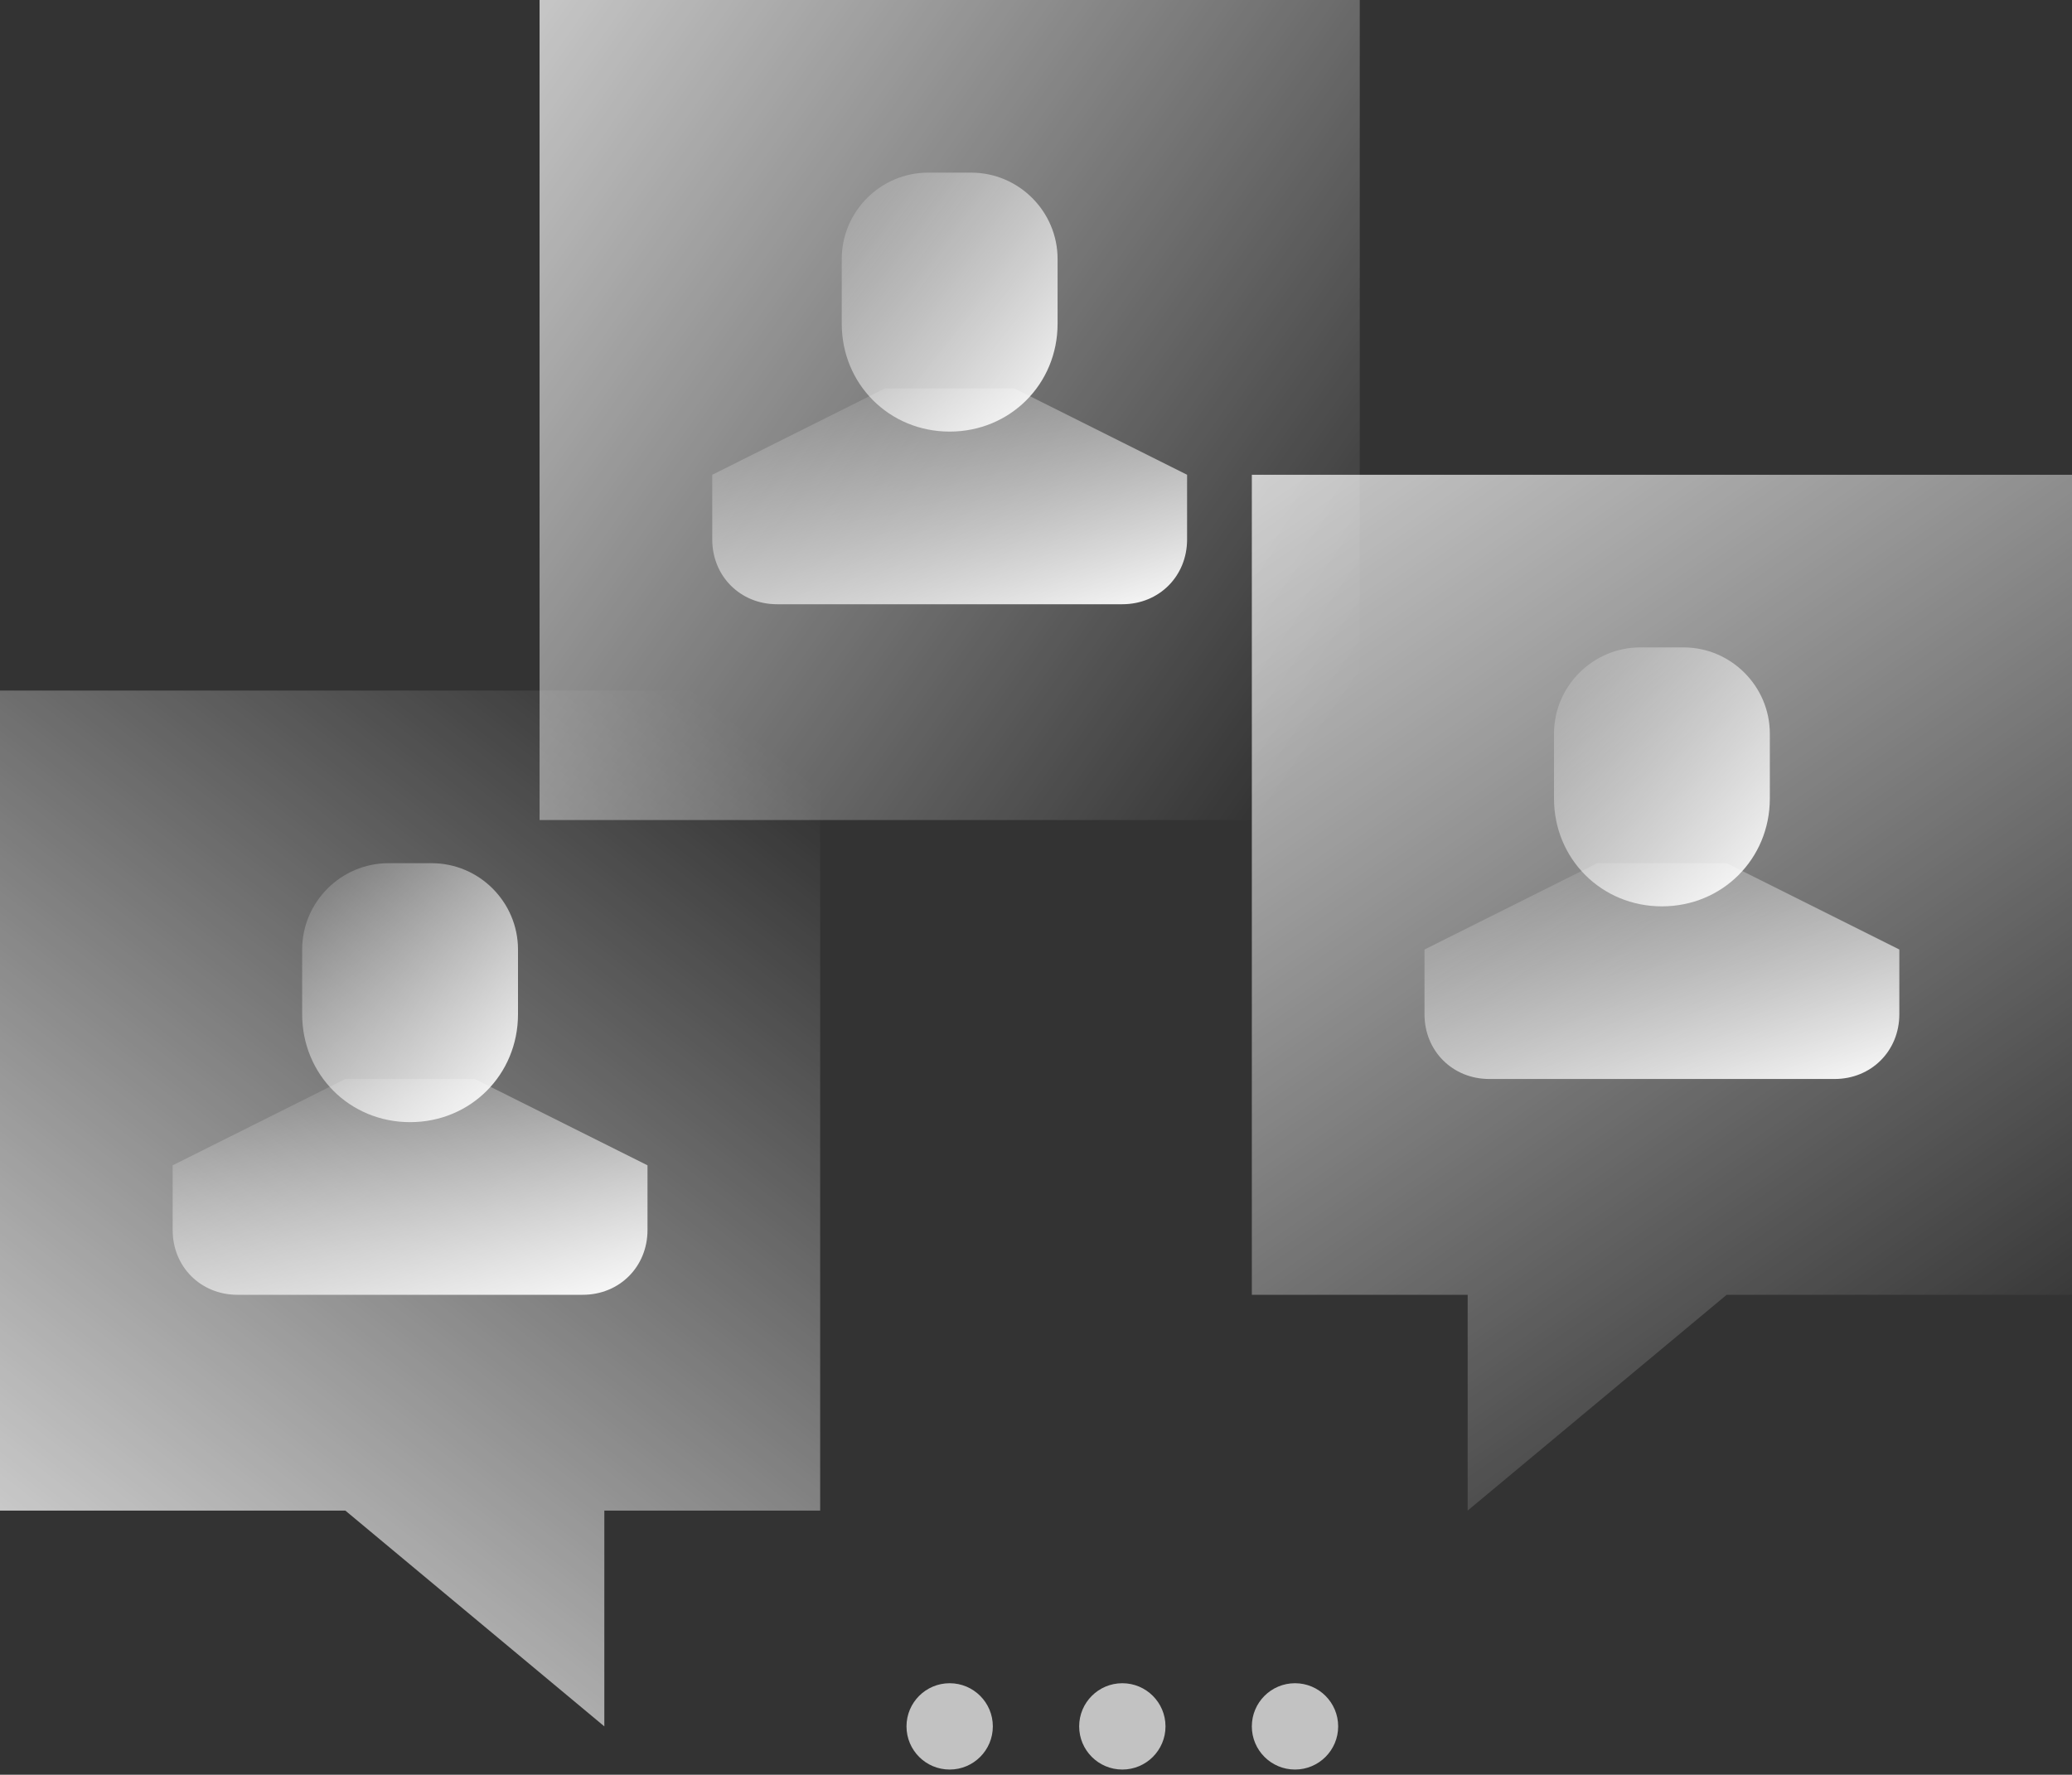 <svg width="300" height="257" viewBox="0 0 300 257" fill="none" xmlns="http://www.w3.org/2000/svg">
<rect x="0" y="0" width="300" height="257" fill="#333333" stroke="none"/>
<path d="M300 187.5H250L212.5 218.75V187.5H181.25V68.75H300V187.5Z" fill="url(#paint0_linear_131_4)"/>
<path d="M0 218.75H50L87.5 250V218.75H118.75V100H0V218.75Z" fill="url(#paint1_linear_131_4)"/>
<path d="M196.875 0H78.125V118.75H196.875V0Z" fill="url(#paint2_linear_131_4)"/>
<path d="M250 125L275 137.5V146.875C275 152.188 270.938 156.25 265.625 156.25H215.625C210.312 156.25 206.25 152.188 206.25 146.875V137.5L231.25 125H250Z" fill="url(#paint3_linear_131_4)"/>
<path d="M237.5 93.75H243.75C250.625 93.75 256.25 99.375 256.25 106.25V115.625C256.25 124.375 249.375 131.25 240.625 131.25C231.875 131.25 225 124.375 225 115.625V106.25C225 99.375 230.625 93.75 237.5 93.75Z" fill="url(#paint4_linear_131_4)"/>
<path d="M68.75 156.25L93.75 168.75V178.125C93.75 183.438 89.688 187.5 84.375 187.5H34.375C29.062 187.5 25 183.438 25 178.125V168.75L50 156.25H68.75Z" fill="url(#paint5_linear_131_4)"/>
<path d="M56.25 125H62.5C69.375 125 75 130.625 75 137.5V146.875C75 155.625 68.125 162.5 59.375 162.5C50.625 162.5 43.75 155.625 43.75 146.875V137.5C43.75 130.625 49.375 125 56.25 125Z" fill="url(#paint6_linear_131_4)"/>
<path d="M146.875 56.25L171.875 68.75V78.125C171.875 83.438 167.813 87.5 162.5 87.5H112.5C107.187 87.5 103.125 83.438 103.125 78.125V68.75L128.125 56.25H146.875Z" fill="url(#paint7_linear_131_4)"/>
<path d="M134.375 25H140.625C147.5 25 153.125 30.625 153.125 37.5V46.875C153.125 55.625 146.25 62.5 137.5 62.5C128.75 62.5 121.875 55.625 121.875 46.875V37.5C121.875 30.625 127.5 25 134.375 25Z" fill="url(#paint8_linear_131_4)"/>
<g opacity="0.7">
<path d="M137.5 256.25C140.952 256.25 143.75 253.452 143.75 250C143.75 246.548 140.952 243.75 137.5 243.75C134.048 243.75 131.25 246.548 131.25 250C131.25 253.452 134.048 256.25 137.5 256.25Z" fill="white"/>
</g>
<g opacity="0.7">
<path d="M162.5 256.25C165.952 256.25 168.75 253.452 168.75 250C168.75 246.548 165.952 243.75 162.5 243.75C159.048 243.75 156.25 246.548 156.25 250C156.25 253.452 159.048 256.25 162.5 256.25Z" fill="white"/>
</g>
<g opacity="0.7">
<path d="M187.5 256.25C190.952 256.25 193.75 253.452 193.75 250C193.75 246.548 190.952 243.75 187.5 243.75C184.048 243.75 181.25 246.548 181.25 250C181.25 253.452 184.048 256.25 187.5 256.25Z" fill="white"/>
</g>
<defs>
<linearGradient id="paint0_linear_131_4" x1="291.957" y1="202.311" x2="157.602" y2="8.139" gradientUnits="userSpaceOnUse">
<stop stop-color="white" stop-opacity="0"/>
<stop offset="1" stop-color="white"/>
</linearGradient>
<linearGradient id="paint1_linear_131_4" x1="103.617" y1="102.314" x2="-26.598" y2="270.258" gradientUnits="userSpaceOnUse">
<stop stop-color="white" stop-opacity="0"/>
<stop offset="1" stop-color="white"/>
</linearGradient>
<linearGradient id="paint2_linear_131_4" x1="195.978" y1="100.463" x2="21.132" y2="-22.389" gradientUnits="userSpaceOnUse">
<stop stop-color="white" stop-opacity="0"/>
<stop offset="1" stop-color="white"/>
</linearGradient>
<linearGradient id="paint3_linear_131_4" x1="232.32" y1="117.525" x2="248.194" y2="166.183" gradientUnits="userSpaceOnUse">
<stop stop-color="white" stop-opacity="0"/>
<stop offset="1" stop-color="white"/>
</linearGradient>
<linearGradient id="paint4_linear_131_4" x1="218.442" y1="93.916" x2="260.543" y2="127.735" gradientUnits="userSpaceOnUse">
<stop stop-color="white" stop-opacity="0"/>
<stop offset="1" stop-color="white"/>
</linearGradient>
<linearGradient id="paint5_linear_131_4" x1="51.07" y1="148.775" x2="66.944" y2="197.433" gradientUnits="userSpaceOnUse">
<stop stop-color="white" stop-opacity="0"/>
<stop offset="1" stop-color="white"/>
</linearGradient>
<linearGradient id="paint6_linear_131_4" x1="37.192" y1="125.166" x2="79.293" y2="158.985" gradientUnits="userSpaceOnUse">
<stop stop-color="white" stop-opacity="0"/>
<stop offset="1" stop-color="white"/>
</linearGradient>
<linearGradient id="paint7_linear_131_4" x1="129.195" y1="48.775" x2="145.069" y2="97.433" gradientUnits="userSpaceOnUse">
<stop stop-color="white" stop-opacity="0"/>
<stop offset="1" stop-color="white"/>
</linearGradient>
<linearGradient id="paint8_linear_131_4" x1="115.317" y1="25.166" x2="157.418" y2="58.985" gradientUnits="userSpaceOnUse">
<stop stop-color="white" stop-opacity="0"/>
<stop offset="1" stop-color="white"/>
</linearGradient>
</defs>
</svg>
